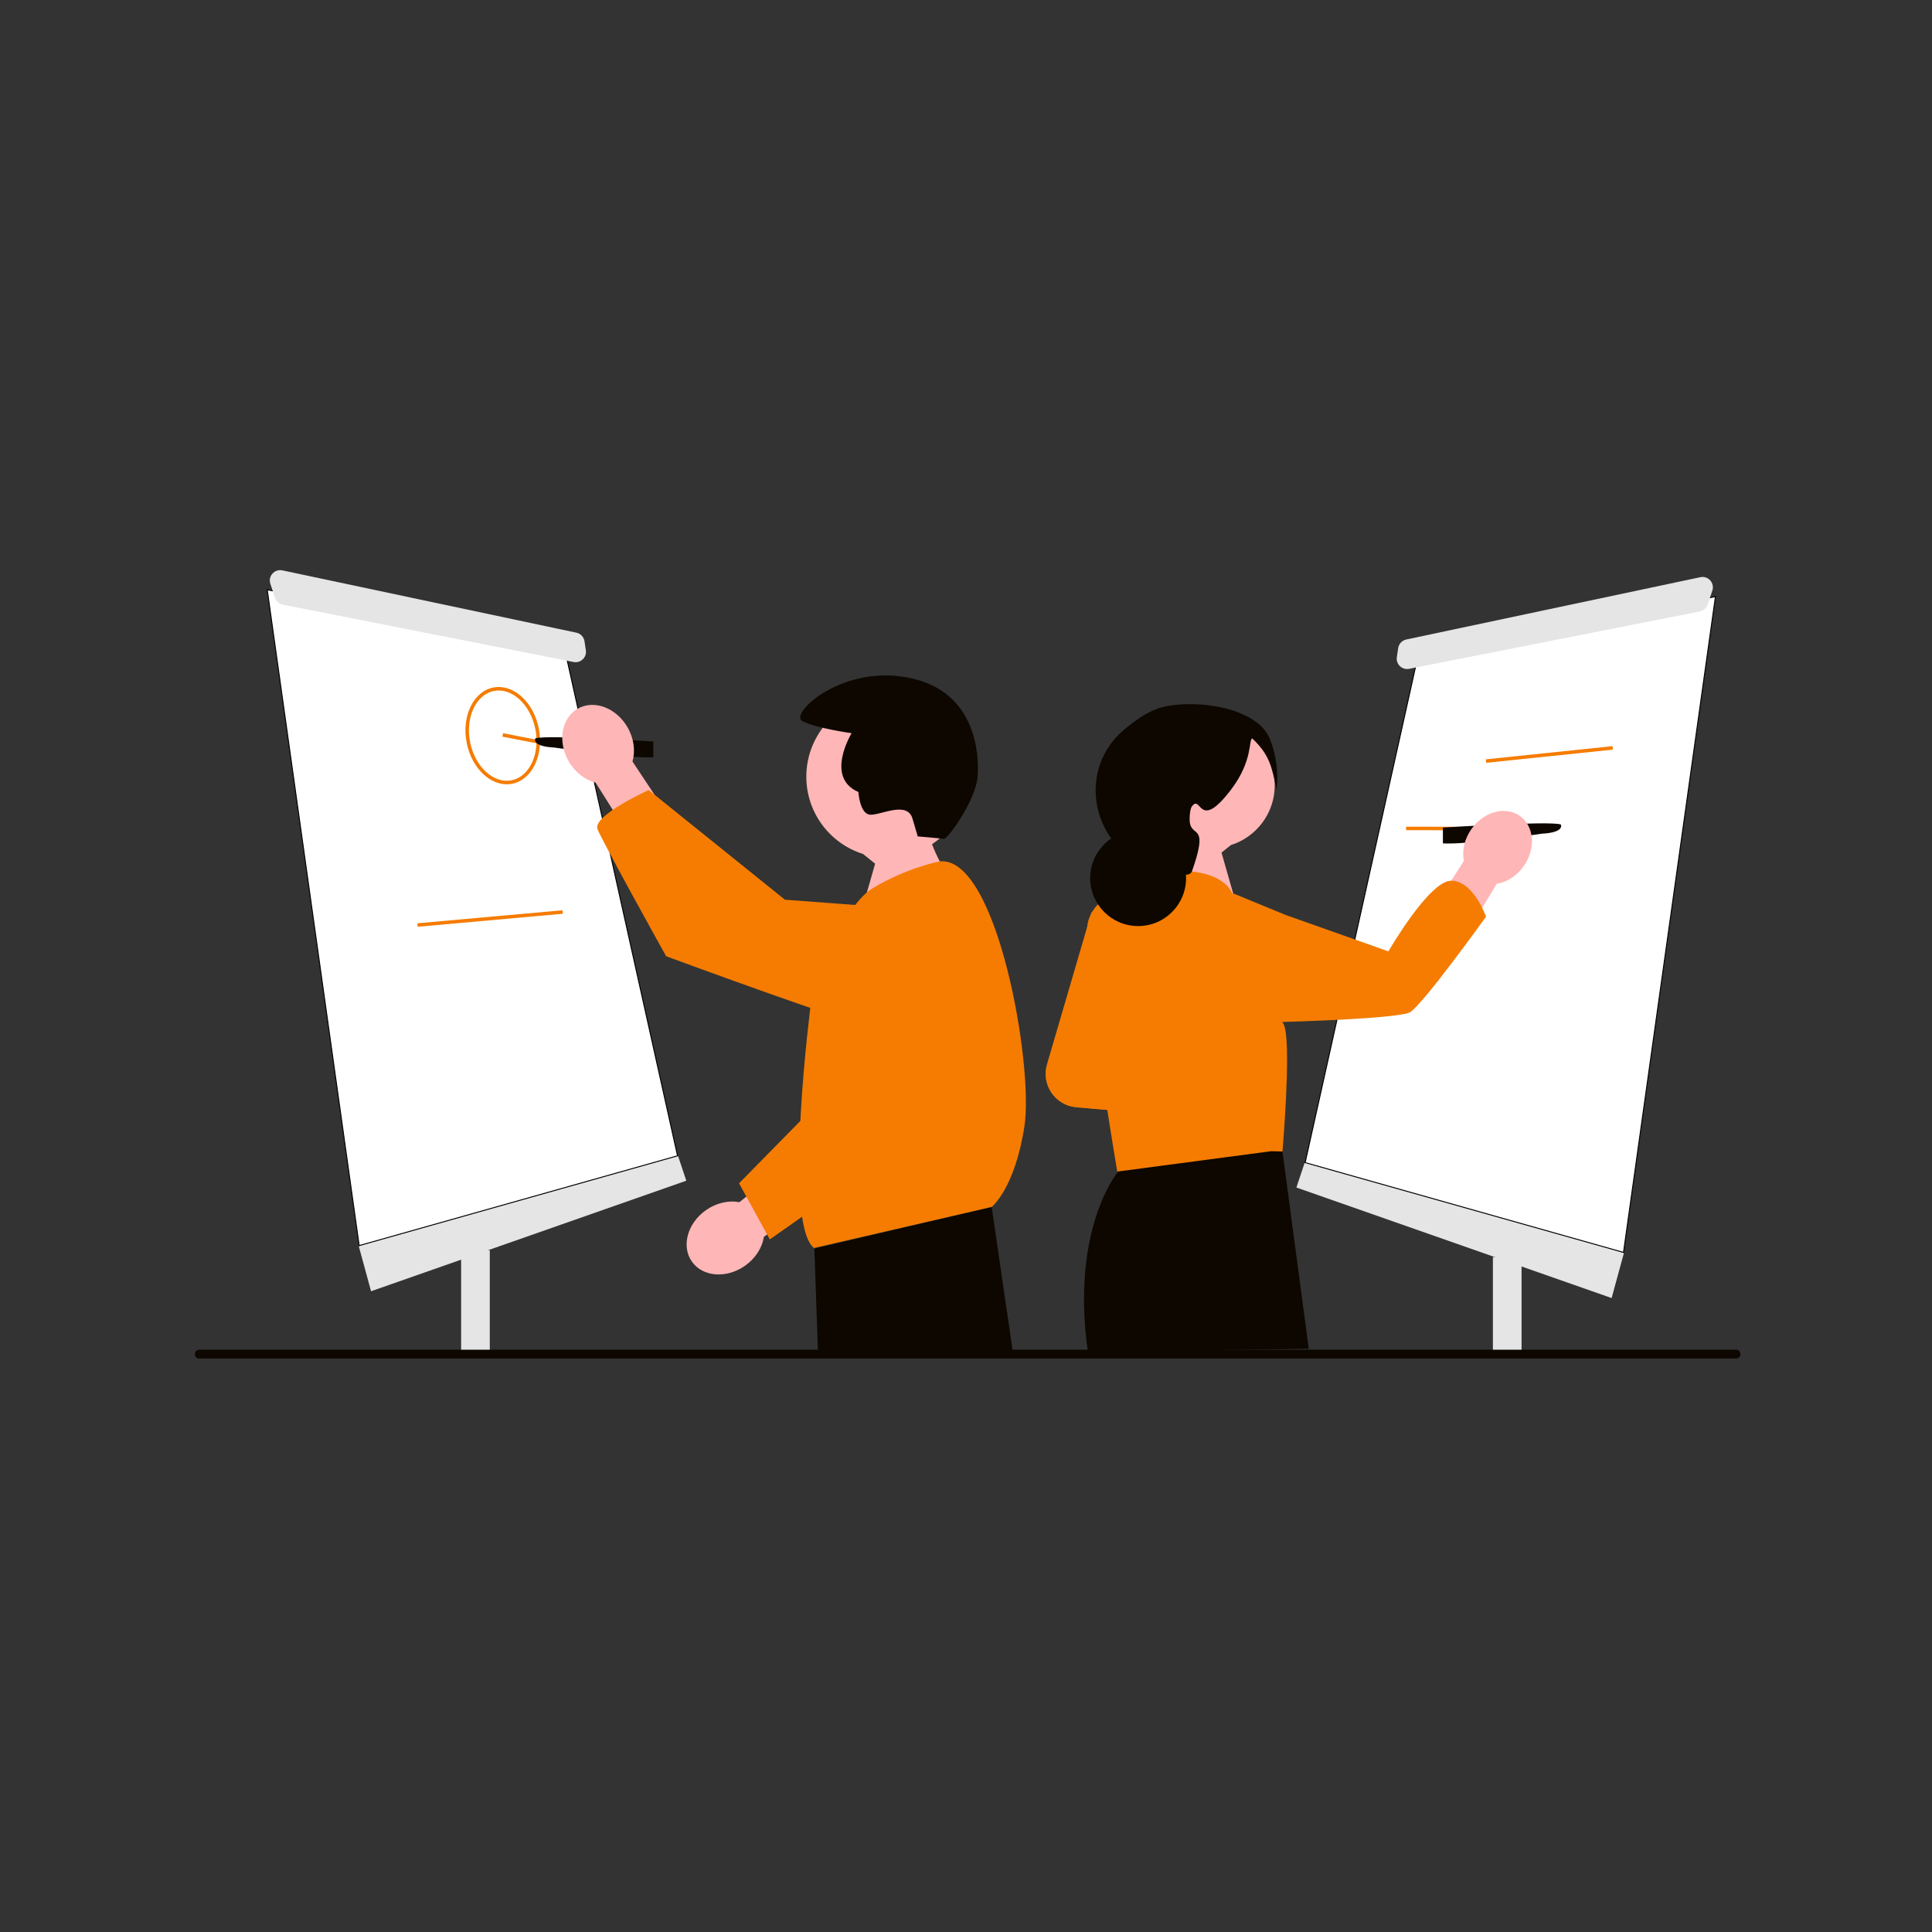 <svg width="2000" height="2000" viewBox="0 0 2000 2000" fill="none" xmlns="http://www.w3.org/2000/svg">
<rect x="0" y="0" width="2000" height="2000" fill="#333333" stroke="none"/>
<g clip-path="url(#clip0_69_2411)">
<g clip-path="url(#clip1_69_2411)">
<path d="M1575.11 1301.36H1545.45V1399.49H1575.11V1301.36Z" fill="#E5E5E5"/>
<path d="M1375.93 1186.94L1350.5 1203.89L1342.03 1229.32L1668.35 1343.74L1681.07 1297.13L1375.93 1186.94Z" fill="#E5E5E5"/>
<path d="M1680.65 1296.49L1351.09 1203.53L1467.46 680.916L1775.83 617.555L1680.65 1296.49Z" fill="white" stroke="black"/>
<path d="M1759.69 632.965L1458.71 692.369C1451.42 693.809 1444.9 687.584 1446.01 680.233L1447.41 670.906C1448.08 666.476 1451.42 662.924 1455.81 661.995L1760.19 597.5C1768.31 595.779 1775.24 603.529 1772.61 611.406L1767.8 625.823C1766.58 629.489 1763.48 632.216 1759.69 632.965Z" fill="#E5E5E5"/>
<path d="M1455.63 855.782L1455.62 859.406L1610.02 859.592L1610.02 855.967L1455.63 855.782Z" fill="#F57C00"/>
<path d="M1669.3 772.41L1538.13 786.055L1538.51 789.662L1669.68 776.018L1669.3 772.41Z" fill="#F57C00"/>
<path d="M1130.07 944.07L1083.87 1102C1077.74 1122.98 1092.32 1144.32 1114.09 1146.22L1164.5 1150.64L1130.07 944.07Z" fill="#F57C00"/>
<path opacity="0.75" d="M1130.07 944.07L1083.87 1102C1077.74 1122.98 1092.32 1144.32 1114.09 1146.22L1164.5 1150.64L1130.07 944.07Z" fill="#F57C00"/>
<path d="M1493.69 873.054V856.727C1493.69 856.727 1603.81 849.625 1615.72 853.469C1615.72 853.469 1620.6 861.74 1595.84 863.06C1595.84 863.06 1518.79 874.659 1493.69 873.054Z" fill="#0D0700"/>
<path d="M1549.42 914.929L1487.62 1017.13L1458.52 980.27L1515.39 891.234C1513.37 880.876 1515.82 868.853 1523.05 858.47C1535.7 840.302 1558.14 834.061 1573.17 844.53C1588.21 854.999 1590.14 878.213 1577.49 896.381C1570.26 906.764 1559.84 913.23 1549.42 914.929Z" fill="#FFB6B6"/>
<path d="M1164.13 1162.7L1156.71 1187.94L1156.96 1213.53C1156.96 1213.53 1108.15 1272.24 1126.13 1399.22L1354.85 1396.35L1327.6 1192.02L1164.13 1162.7Z" fill="#0D0700"/>
<path d="M1189.88 812.929C1189.88 777.109 1218.92 748.07 1254.74 748.07C1290.56 748.07 1319.6 777.109 1319.6 812.929C1319.6 841.98 1300.49 866.566 1274.17 874.824L1264.5 882.615L1281.86 943.377L1261.63 957.687L1197.71 904.421C1197.71 904.421 1211.52 886.833 1218.92 867.001C1201.42 855.385 1189.88 835.509 1189.88 812.929Z" fill="#FFB6B6"/>
<path d="M1502.53 911.688C1479.63 911.338 1437.3 984.824 1437.3 984.824L1402.53 972.527L1331.01 947.209L1276.2 924.65L1276.44 926.307C1276.23 925.788 1275.99 925.263 1275.73 924.733C1269.97 912.86 1253.23 898.891 1205.72 901.66L1183.34 919.32L1180.3 921.74C1180.3 921.74 1166.18 920.518 1152.11 926.13C1141.93 930.221 1131.76 937.855 1126.94 952.122C1124.45 959.481 1124.45 974.697 1125.94 994.029C1131.36 1064.02 1156.58 1212.82 1156.58 1212.82L1315.84 1191.74L1327.59 1192.01C1327.59 1192.01 1328.99 1175.97 1330.24 1154.97C1331.01 1142.65 1331.71 1128.65 1332.11 1115.18C1332.38 1105.31 1332.46 1095.73 1332.28 1087.3C1332.26 1086.77 1332.26 1086.25 1332.23 1085.72C1331.76 1070.33 1330.21 1059.18 1326.9 1057.96C1326.9 1057.96 1337.2 1057.69 1352.06 1057.14C1387.98 1055.79 1450.59 1052.77 1459.52 1047.91C1472.15 1041.05 1538.32 948.98 1538.32 948.98C1538.32 948.98 1525.45 912.062 1502.53 911.688Z" fill="#F57C00"/>
<path d="M1321.51 817.721C1316.61 793.752 1314.26 781.473 1296.45 764.517C1292.23 765.116 1297.57 787.033 1274.27 817.564C1240.4 861.945 1243.78 821.253 1233.76 834.924C1231.59 837.892 1231.12 848.601 1231.83 852.285C1234.66 866.842 1251.37 852.628 1233.76 902.438C1231.14 906.312 1228.06 905.37 1224.12 905.331C1223.81 905.328 1225.81 904.947 1218.33 903.402C1214.76 902.665 1209.76 901.794 1203.77 900.785C1134.19 889.062 1109.61 801.256 1163.4 755.575C1175.64 745.181 1187.65 737.304 1198.08 733.654C1229.48 722.661 1301.04 729.806 1314.78 765.482C1321.33 782.5 1323.52 799.937 1321.51 817.721Z" fill="#0D0700"/>
<path d="M1178.19 958.668C1205.6 958.668 1227.82 936.448 1227.82 909.037C1227.82 881.627 1205.6 859.406 1178.19 859.406C1150.78 859.406 1128.56 881.627 1128.56 909.037C1128.56 936.448 1150.78 958.668 1178.19 958.668Z" fill="#0D0700"/>
<path d="M477.359 1401.5H507.025V1294.3H477.359V1401.5Z" fill="#E5E5E5"/>
<path d="M676.545 1179.88L701.973 1196.83L710.449 1222.26L384.122 1336.69L371.408 1290.07L676.545 1179.88Z" fill="#E5E5E5"/>
<path d="M585.009 673.861L701.382 1196.48L371.823 1289.43L276.646 610.5L585.009 673.861Z" fill="white" stroke="black"/>
<path d="M292.785 625.91L593.767 685.315C601.06 686.754 607.576 680.529 606.47 673.178L605.068 663.852C604.401 659.421 601.055 655.869 596.672 654.94L292.286 590.445C284.164 588.724 277.243 596.475 279.868 604.351L284.674 618.768C285.896 622.434 288.993 625.162 292.785 625.91Z" fill="#E5E5E5"/>
<path d="M524.558 811.881C516.29 811.881 508.001 808.398 500.729 801.766C491.945 793.758 485.68 782.074 483.086 768.869C477.693 741.412 490.06 715.784 510.652 711.738C520.732 709.759 531.203 713.154 540.137 721.303C548.921 729.311 555.186 740.995 557.78 754.2C563.173 781.657 550.807 807.285 530.214 811.331C528.337 811.699 526.448 811.881 524.558 811.881ZM516.286 714.816C514.634 714.816 512.986 714.973 511.352 715.295C492.719 718.956 481.636 742.674 486.644 768.172C489.088 780.618 494.958 791.598 503.172 799.088C511.237 806.442 520.587 809.535 529.514 807.773C548.147 804.113 559.23 780.395 554.222 754.897C551.778 742.451 545.908 731.471 537.694 723.98C531.107 717.973 523.657 714.816 516.286 714.816Z" fill="#F57C00"/>
<path d="M520.781 759.02L520.088 762.578L558.926 770.145L559.619 766.587L520.781 759.02Z" fill="#F57C00"/>
<path d="M676.299 783.89V767.563C676.299 767.563 566.176 760.461 554.267 764.305C554.267 764.305 549.385 772.576 574.146 773.896C574.146 773.896 651.197 785.495 676.299 783.89Z" fill="#0D0700"/>
<path d="M654.737 788.302L724.714 893.822L676.202 905.017L616.616 810.189C605.772 807.434 595.356 799.645 588.678 788.013C576.993 767.661 581.175 743.323 598.019 733.653C614.862 723.983 637.988 732.642 649.673 752.995C656.351 764.626 657.826 777.549 654.737 788.302Z" fill="#FFB6B6"/>
<path d="M1002.37 804.017C1002.37 757.715 964.837 720.18 918.535 720.18C872.233 720.18 834.697 757.715 834.697 804.017C834.697 841.568 859.387 873.349 893.417 884.022L905.917 894.093L883.476 972.635L909.625 991.133L992.248 922.281C992.248 922.281 974.398 899.546 964.826 873.91C987.45 858.896 1002.37 833.204 1002.37 804.017Z" fill="#FFB6B6"/>
<path d="M765.44 1244.5L864.063 1165.1L879.681 1212.38L790.746 1280.45C789.003 1291.5 782.206 1302.59 771.239 1310.31C752.05 1323.82 727.431 1321.9 716.25 1306.02C705.069 1290.14 711.56 1266.31 730.75 1252.8C741.716 1245.08 754.448 1242.42 765.44 1244.5Z" fill="#FFB6B6"/>
<path d="M1019.83 1125.72L1019.93 1126.11L796.954 1282.88L765.186 1224.96L872.259 1116.06L1019.83 1125.72Z" fill="#F57C00"/>
<path opacity="0.75" d="M1019.83 1125.72L1019.93 1126.11L796.954 1282.88L765.186 1224.96L872.259 1116.06L1019.83 1125.72Z" fill="#F57C00"/>
<path d="M1026.59 1249.41L843.039 1292.57L846.696 1397.69H1048.22L1026.59 1249.41Z" fill="#0D0700"/>
<path d="M973.317 891.641C973.317 891.641 939.685 897.748 903.579 919.374C867.473 941.001 839.572 1037.39 839.572 1037.39C839.572 1037.39 809.874 1265.42 842.572 1291.92L1026.59 1249.41C1026.59 1249.41 1050.56 1230.69 1060.53 1165.7C1070.1 1103.27 1032.54 886.844 973.317 891.641Z" fill="#F57C00"/>
<path d="M945.707 941.355L812.569 931.38L671.553 817.867C671.553 817.867 612.913 844.359 618.547 858.372C624.181 872.384 689.555 989.886 689.555 989.886C689.555 989.886 883.304 1061.46 906.58 1064.39C929.856 1067.33 945.707 941.355 945.707 941.355Z" fill="#F57C00"/>
<path d="M950.584 865.87L976.435 868.249C977.347 873.443 1011.32 829.097 1012.2 801.613C1012.41 795.166 1017.7 720.144 945.706 702.689C873.711 685.234 816.732 738.773 830.405 746.314C844.079 753.855 881.593 758.982 881.593 758.982C881.593 758.982 853.537 804.778 888.577 819.865C888.577 819.865 890.016 842.426 900.578 843.367C911.14 844.309 939.037 828.593 944.583 847.368L950.129 866.143" fill="#0D0700"/>
<path d="M582.314 942.301L432.041 955.781L432.365 959.392L582.638 945.912L582.314 942.301Z" fill="#F57C00"/>
<path d="M1797.79 1406.35H205.717C203.372 1406.17 201.639 1404.13 201.791 1401.78C201.639 1399.46 203.372 1397.42 205.717 1397.24H1797.79C1799.86 1397.5 1801.49 1399.13 1801.74 1401.19C1802.07 1403.72 1800.31 1406.01 1797.79 1406.35Z" fill="#0D0700"/>
</g>
</g>
<defs>
<clipPath id="clip0_69_2411">
<rect width="2000" height="2000" fill="white"/>
</clipPath>
<clipPath id="clip1_69_2411">
<rect width="1600" height="816.143" fill="white" transform="translate(201.781 590.203)"/>
</clipPath>
</defs>
</svg>
